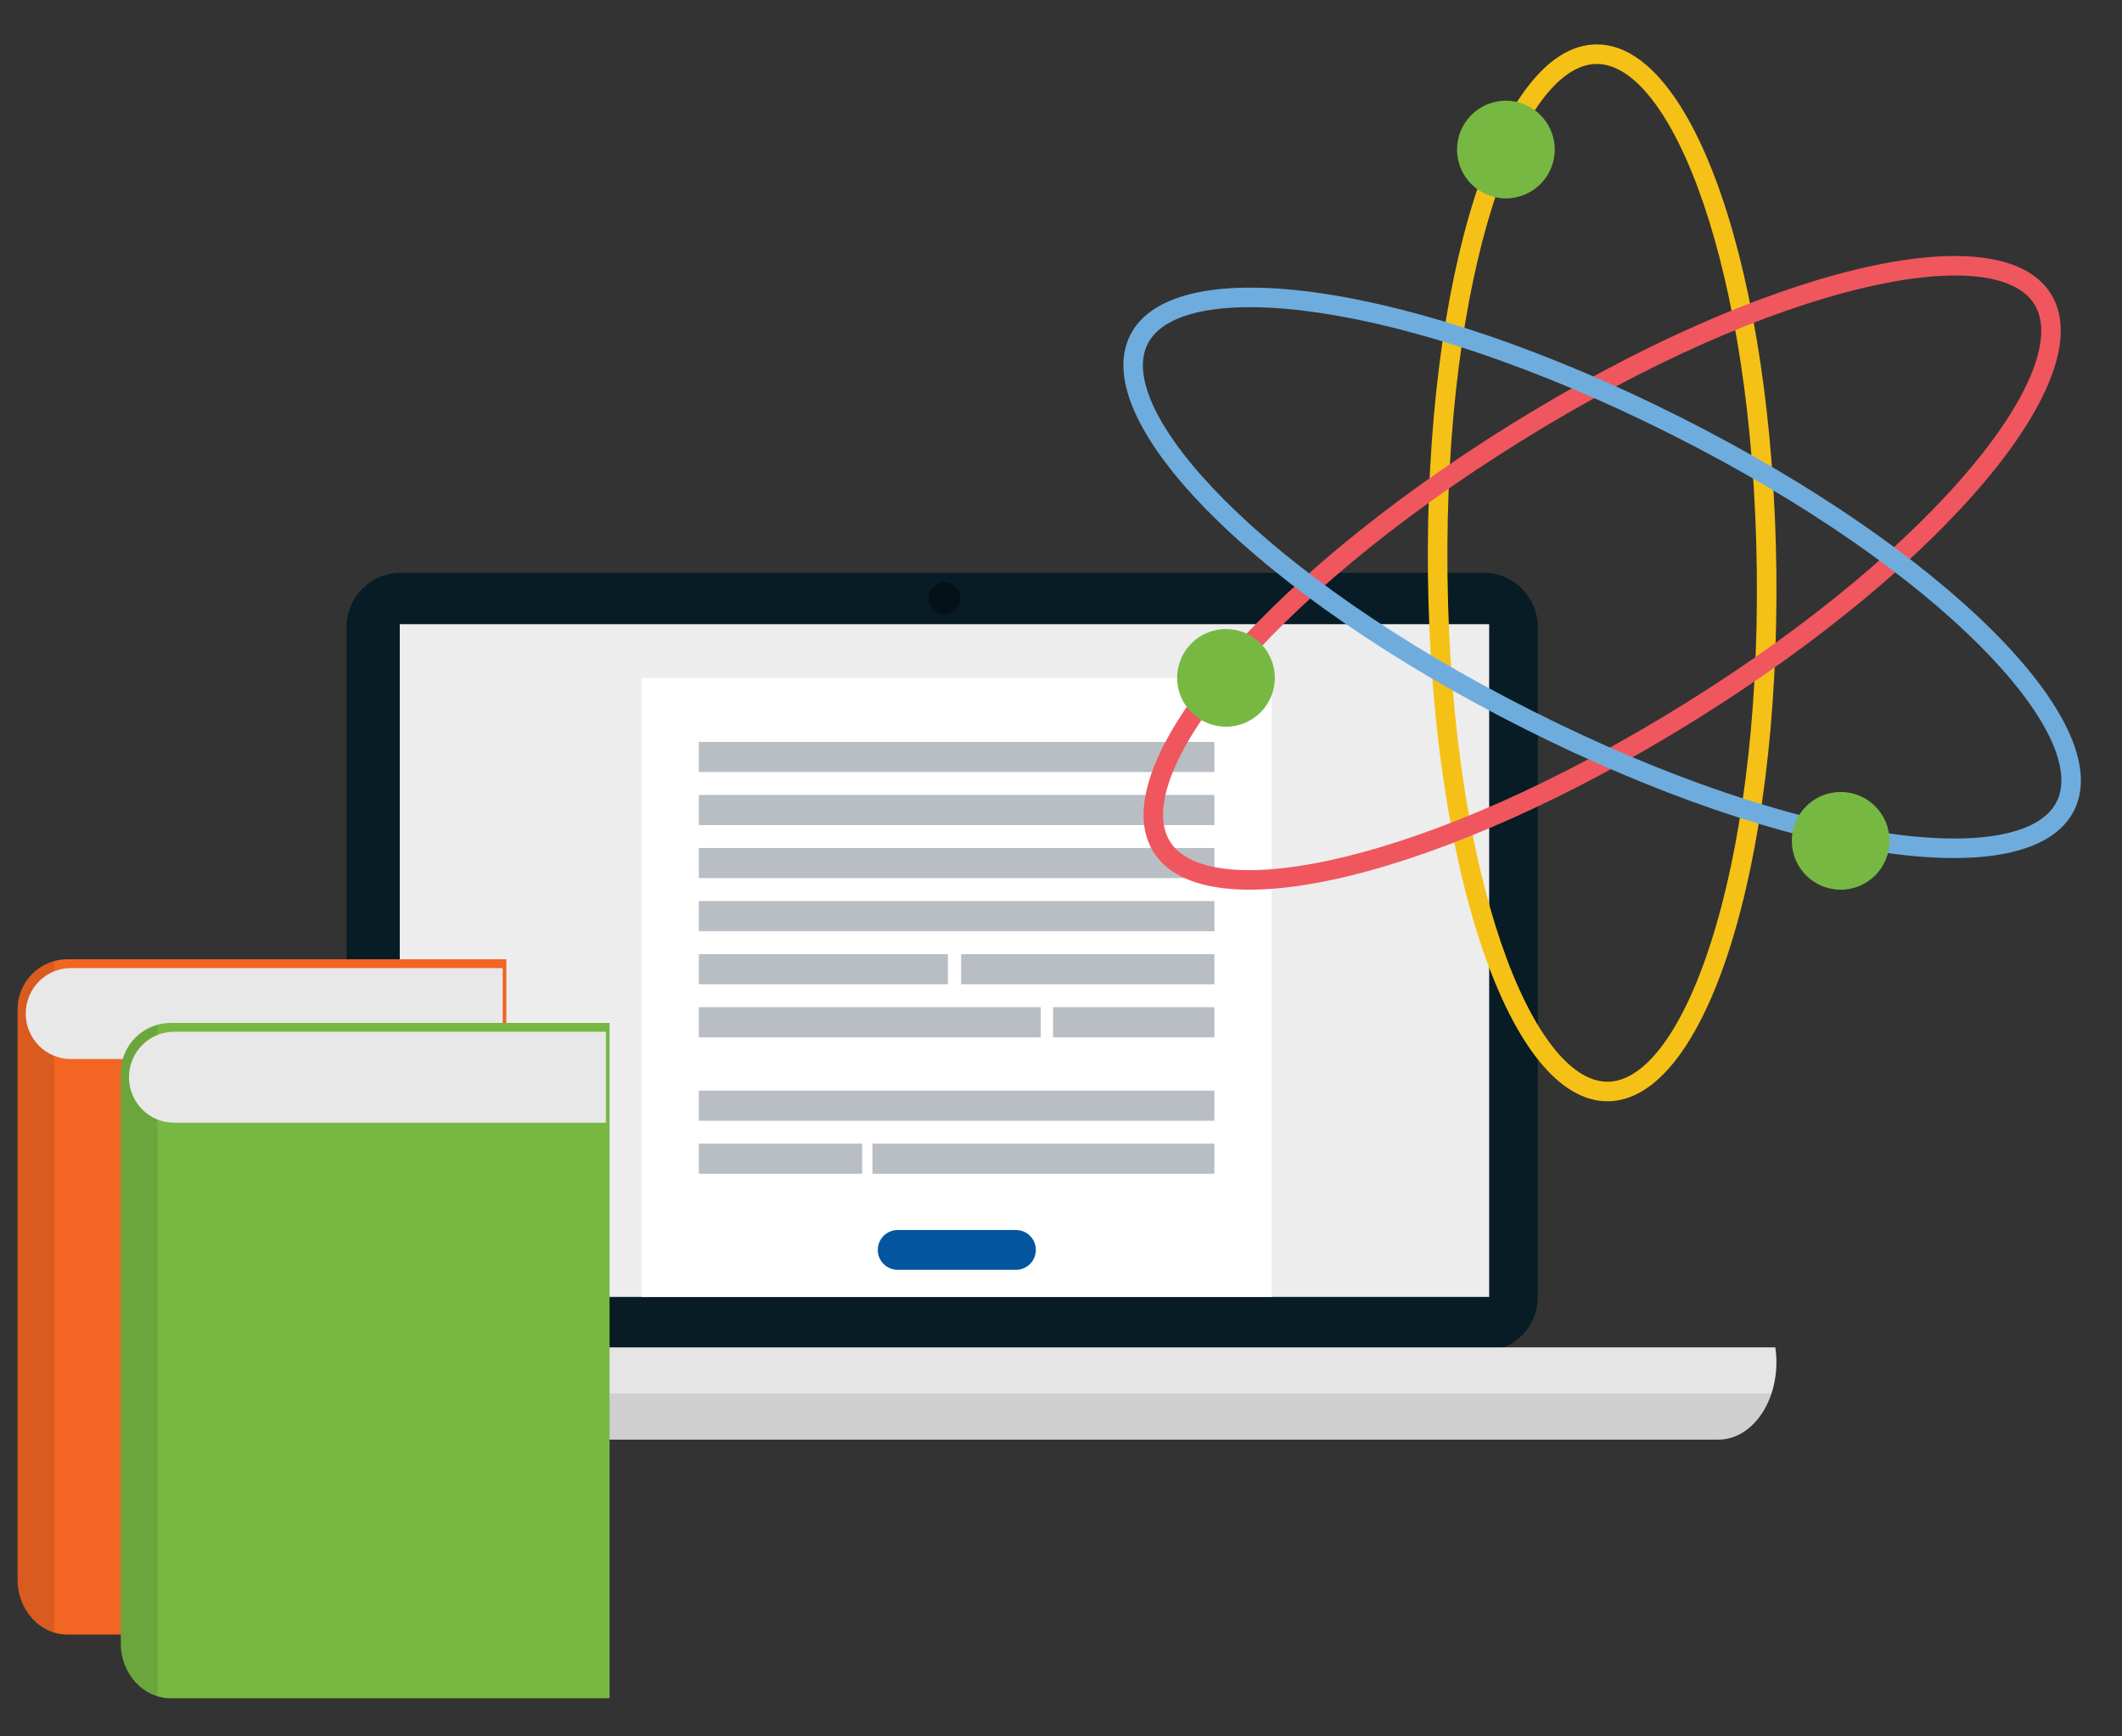 <?xml version="1.0" encoding="utf-8"?>
<!-- Generator: Adobe Illustrator 16.0.5, SVG Export Plug-In . SVG Version: 6.00 Build 0)  -->
<!DOCTYPE svg PUBLIC "-//W3C//DTD SVG 1.1//EN" "http://www.w3.org/Graphics/SVG/1.1/DTD/svg11.dtd">
<svg version="1.1" id="Layer_1" xmlns="http://www.w3.org/2000/svg" xmlns:xlink="http://www.w3.org/1999/xlink" x="0px" y="0px"
	 width="165px" height="135px" viewBox="0 0 165 135" enable-background="new 0 0 165 135" xml:space="preserve">
<rect x="0" y="0" width="165" height="135" fill="#333333" stroke="none"/>
<g id="Online_Forms">
	<g id="Monitor">
		<path fill-rule="evenodd" clip-rule="evenodd" fill="#071C24" d="M119.573,100.849c0,2.325-1.886,4.21-4.209,4.21H31.158
			c-2.326,0-4.211-1.885-4.211-4.21V48.747c0-2.326,1.885-4.211,4.211-4.211h84.206c2.324,0,4.209,1.885,4.209,4.211V100.849z"/>
		<rect x="31.085" y="48.529" fill-rule="evenodd" clip-rule="evenodd" fill="#EDEDED" width="84.708" height="52.304"/>
		<path fill-rule="evenodd" clip-rule="evenodd" fill="#E5E5E5" d="M8.833,104.753c-0.054,0.373-0.084,0.757-0.084,1.151
			c0,3.327,2.019,6.023,4.507,6.023h120.366c2.489,0,4.507-2.696,4.507-6.023c0-0.394-0.031-0.778-0.084-1.151H8.833z"/>
		<path opacity="0.1" fill="#010101" d="M9.136,108.34c0.701,2.112,2.281,3.587,4.12,3.587h120.366c1.84,0,3.418-1.475,4.12-3.587
			H9.136z"/>
		<g>
			<circle fill="#3DC3DA" cx="35.763" cy="106.546" r="0.835"/>
			<circle fill="#DA8BBB" cx="30.462" cy="106.546" r="0.835"/>
			<circle fill="#3FB980" cx="33.068" cy="106.546" r="0.834"/>
			<path opacity="0.7" fill="#010101" d="M28.396,106.546c0,0.42-0.341,0.761-0.762,0.761h-6.503c-0.419,0-0.761-0.341-0.761-0.761
				l0,0c0-0.42,0.341-0.762,0.761-0.762h6.503C28.055,105.784,28.396,106.126,28.396,106.546L28.396,106.546z"/>
		</g>
		<circle opacity="0.4" fill="#010101" cx="73.439" cy="46.517" r="1.233"/>
	</g>
	<rect x="49.886" y="52.703" fill="#FFFFFF" width="48.996" height="48.13"/>
	<rect x="54.338" y="61.805" fill="#B8BEC3" width="40.089" height="2.343"/>
	<rect x="54.338" y="65.931" fill="#B8BEC3" width="40.089" height="2.342"/>
	<rect x="54.338" y="70.056" fill="#B8BEC3" width="40.089" height="2.343"/>
	<rect x="54.338" y="74.182" fill="#B8BEC3" width="19.368" height="2.343"/>
	<rect x="74.738" y="74.182" fill="#B8BEC3" width="19.69" height="2.343"/>
	<rect x="54.338" y="78.307" fill="#B8BEC3" width="26.588" height="2.344"/>
	<rect x="81.884" y="78.307" fill="#B8BEC3" width="12.544" height="2.344"/>
	<rect x="54.338" y="84.791" fill="#B8BEC3" width="40.089" height="2.343"/>
	<rect x="54.338" y="88.916" fill="#B8BEC3" width="12.701" height="2.344"/>
	<rect x="67.84" y="88.916" fill="#B8BEC3" width="26.587" height="2.344"/>
	<rect x="54.338" y="57.68" fill="#B8BEC3" width="40.089" height="2.343"/>
	<g id="Scient2">
		<g>
			<path fill="#F6C116" d="M111.033,44.69c-0.262-23.037,5.483-41.15,13.078-41.238c7.596-0.086,13.751,17.893,14.013,40.931
				c0.261,23.038-5.484,41.151-13.079,41.238S111.294,67.728,111.033,44.69z M136.604,44.4
				c-0.269-23.666-6.667-39.494-12.477-39.428c-5.806,0.066-11.844,16.034-11.575,39.701c0.269,23.667,6.667,39.494,12.475,39.428
				C130.834,84.036,136.873,68.066,136.604,44.4z"/>
		</g>
		<g>
			<path fill="#F0565E" d="M131.727,56.042c-19.568,12.16-38.037,16.632-42.045,10.181c-4.011-6.453,8.178-21.032,27.747-33.192
				c19.569-12.16,38.037-16.632,42.047-10.18C163.485,29.303,151.296,43.882,131.727,56.042z M118.229,34.321
				C98.127,46.813,87.905,60.486,90.97,65.42s19.853,1.823,39.956-10.668c20.102-12.492,30.325-26.166,27.259-31.099
				C155.12,18.719,138.334,21.83,118.229,34.321z"/>
		</g>
		<g>
			<path fill="#6EACDD" d="M130.67,32.438c20.577,10.361,34.02,23.793,30.605,30.577c-3.416,6.785-22.213,3.981-42.79-6.38
				S84.465,32.842,87.88,26.058C91.298,19.274,110.094,22.076,130.67,32.438z M119.168,55.278
				c21.14,10.646,38.137,12.242,40.75,7.054c2.611-5.187-8.792-17.893-29.931-28.537c-21.14-10.645-38.137-12.241-40.749-7.053
				C86.625,31.929,98.029,44.633,119.168,55.278z"/>
		</g>
		<circle fill="#77B843" cx="95.329" cy="52.702" r="3.798"/>
		<circle fill="#77B843" cx="143.125" cy="65.373" r="3.799"/>
		<circle fill="#77B843" cx="117.093" cy="11.627" r="3.798"/>
	</g>
	<g id="Book1">
		<path fill="#F26522" d="M39.37,74.581H5.247c-2.142,0-3.878,1.736-3.878,3.878v44.097h0.008c-0.005,0.092-0.008,0.184-0.008,0.277
			c0,2.349,1.743,4.252,3.893,4.252H39.37V74.581z"/>
		<path opacity="0.1" fill="#010101" d="M4.218,74.719c-1.642,0.452-2.849,1.955-2.849,3.74v44.097h0.008
			c-0.005,0.092-0.008,0.184-0.008,0.277c0,1.954,1.207,3.598,2.849,4.097V74.719z"/>
		<path fill="#E8E8E8" d="M39.088,75.267H5.504c-1.934,0-3.501,1.583-3.501,3.535c0,1.953,1.567,3.536,3.501,3.536h33.584V75.267z"
			/>
	</g>
	<g id="Book2_1_">
		<path fill="#77B843" d="M47.396,79.532H13.274c-2.143,0-3.879,1.738-3.879,3.878v44.099h0.009
			c-0.005,0.09-0.009,0.182-0.009,0.275c0,2.349,1.743,4.253,3.894,4.253h34.108V79.532z"/>
		<path opacity="0.1" fill="#010101" d="M12.245,79.671c-1.643,0.451-2.85,1.954-2.85,3.739v44.099h0.009
			c-0.005,0.09-0.009,0.182-0.009,0.275c0,1.955,1.207,3.599,2.85,4.097V79.671z"/>
		<path fill="#E8E8E8" d="M47.114,80.218H13.532c-1.935,0-3.503,1.583-3.503,3.536c0,1.952,1.568,3.536,3.503,3.536h33.582V80.218z"
			/>
	</g>
	<path fill="#04559F" d="M80.544,97.178c0,0.854-0.692,1.547-1.547,1.547h-9.196c-0.855,0-1.547-0.692-1.547-1.547l0,0
		c0-0.855,0.692-1.547,1.547-1.547h9.196C79.853,95.631,80.544,96.323,80.544,97.178L80.544,97.178z"/>
</g>
</svg>
